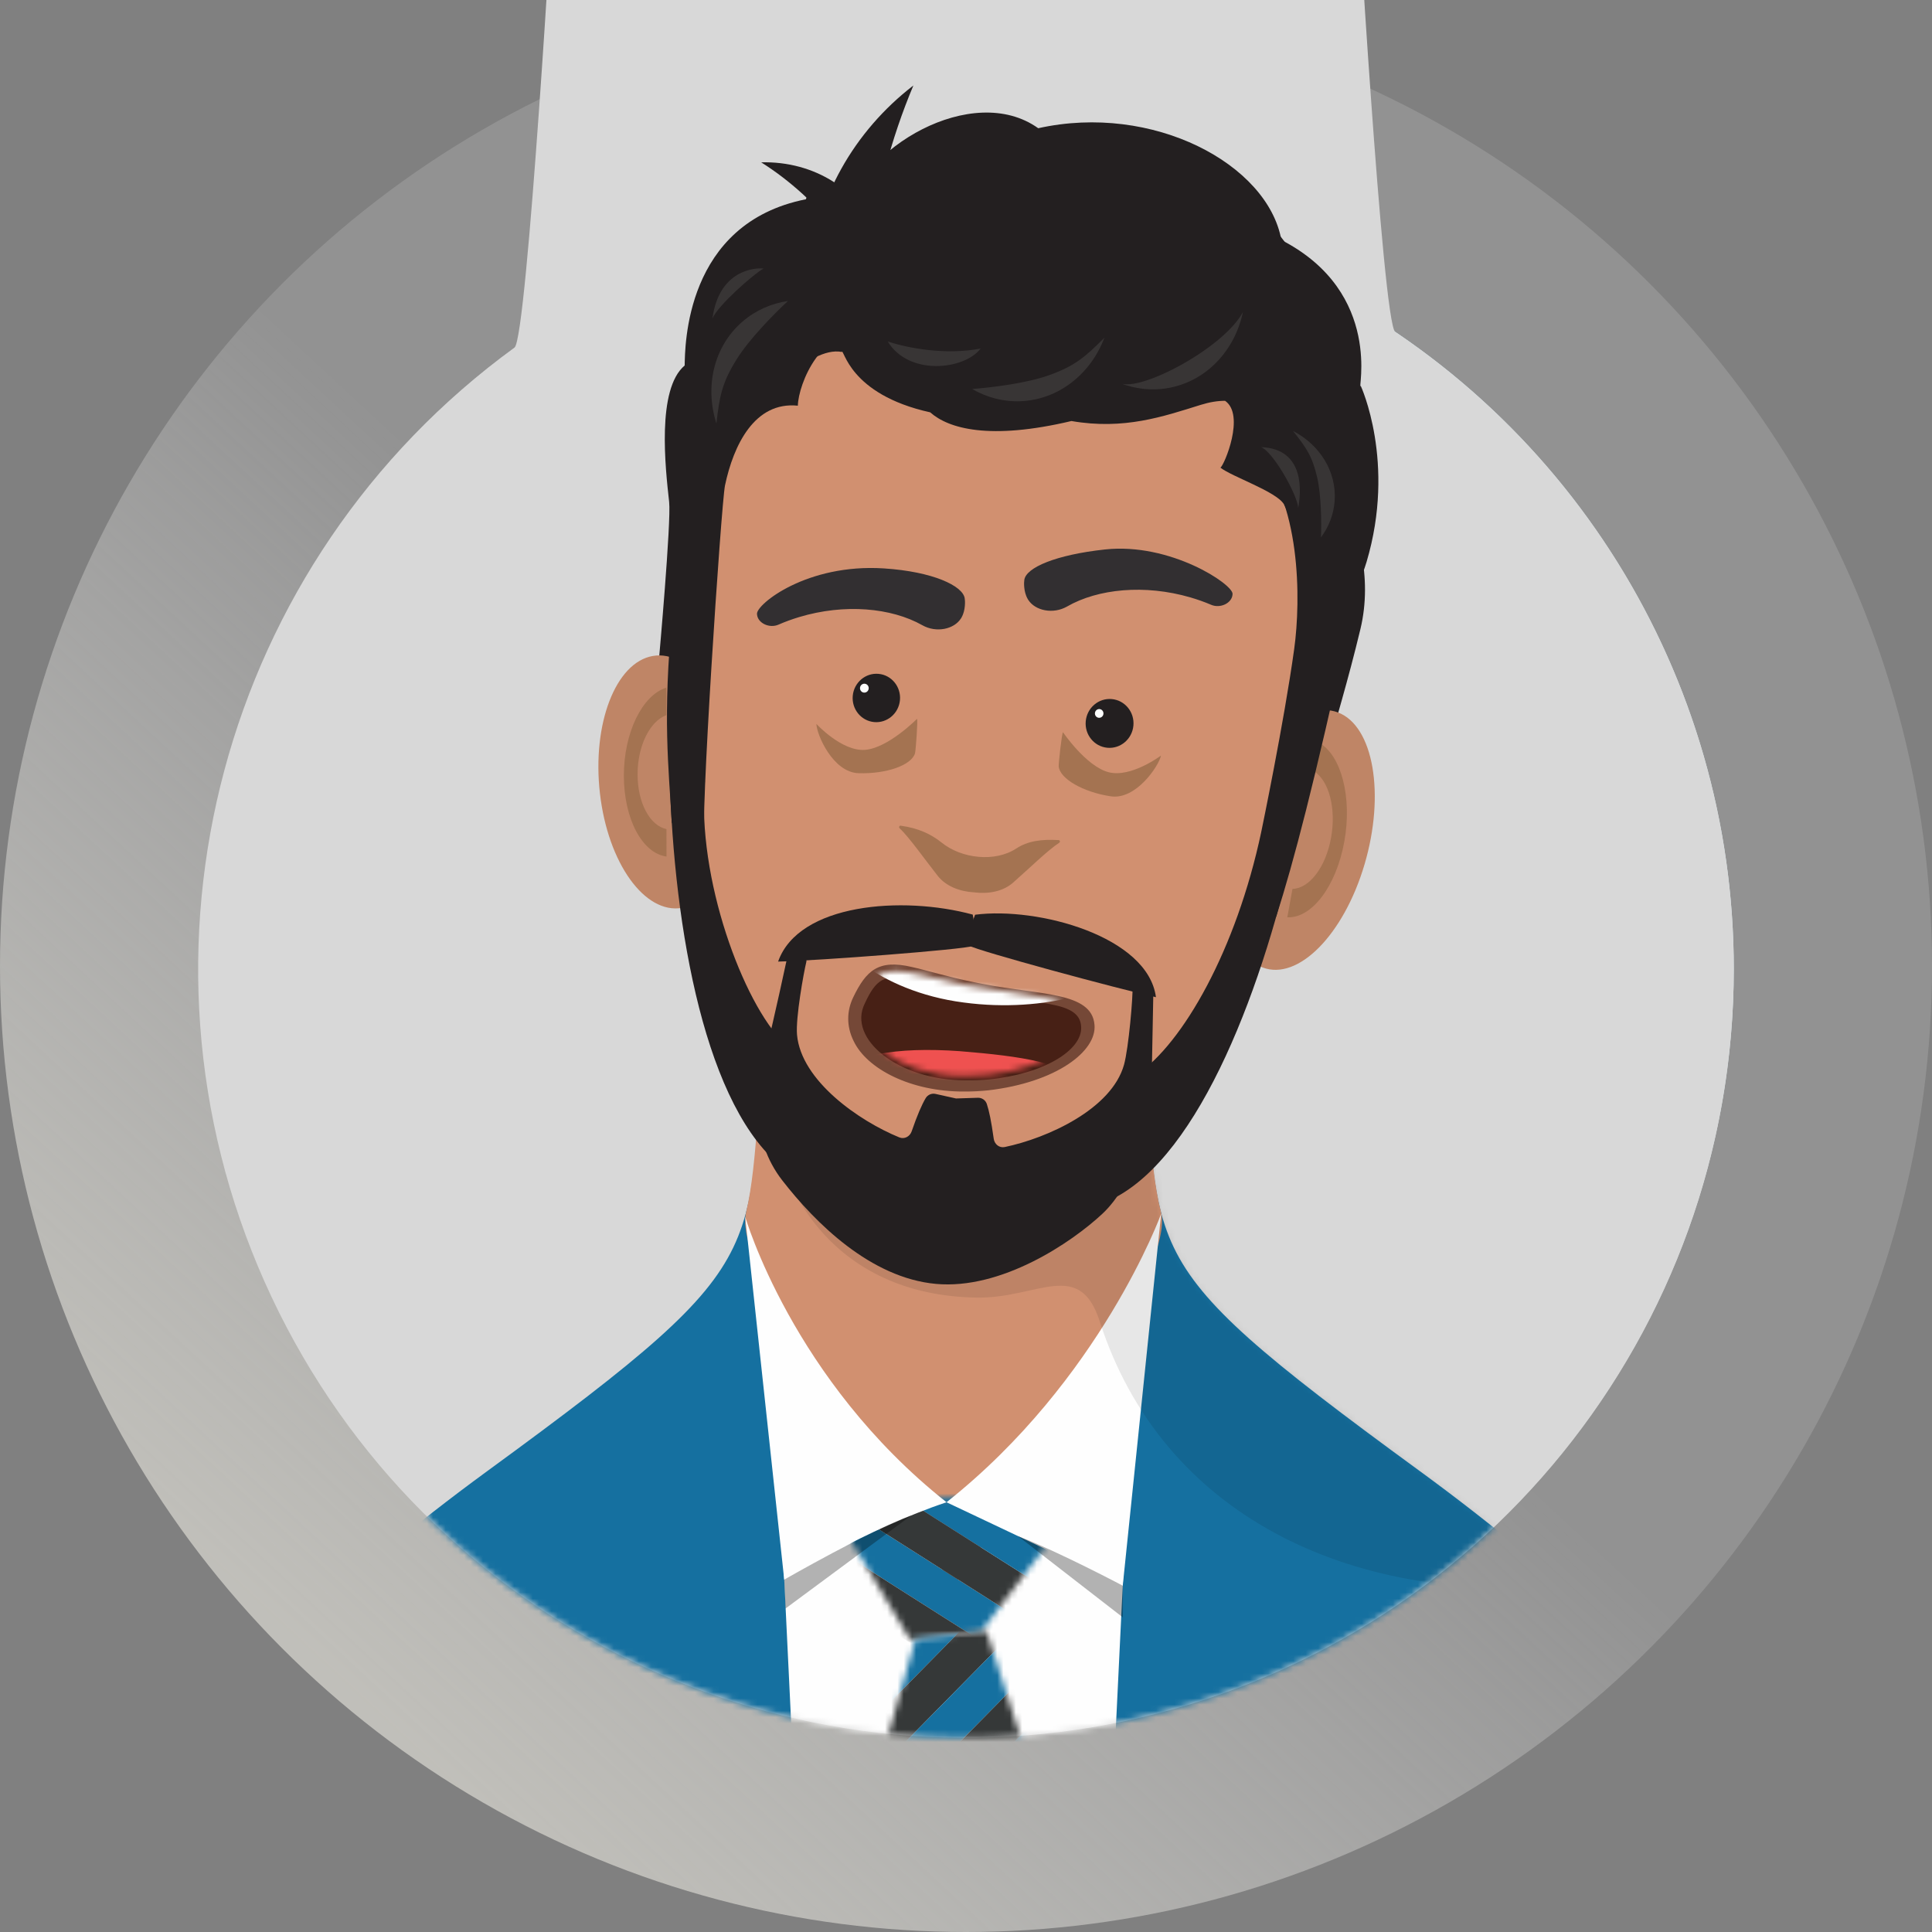 <?xml version="1.0" encoding="UTF-8"?>
<svg width="310px" height="310px" viewBox="0 0 310 310" version="1.1" xmlns="http://www.w3.org/2000/svg" xmlns:xlink="http://www.w3.org/1999/xlink">
    <rect x="0" y="0" width="310" height="310" fill="#808080" stroke="none"/>
    <!-- Generator: Sketch 63.1 (92452) - https://sketch.com -->
    <title>Personas/TJ Basic</title>
    <desc>Created with Sketch.</desc>
    <defs>
        <linearGradient x1="16.778%" y1="85.821%" x2="50%" y2="50%" id="linearGradient-1">
            <stop stop-color="#EEECE3" stop-opacity="0.585" offset="0%"></stop>
            <stop stop-color="#FFFFFF" stop-opacity="0.147" offset="100%"></stop>
        </linearGradient>
        <path d="M278.195,155.523 C278.19,213.74 237.509,264.023 180.619,276.129 C123.728,288.236 66.129,258.868 42.463,205.688 C18.797,152.508 35.512,90.006 82.556,55.773 C84.61,54.276 88.859,-19.07 88.859,-19.07 L217.58,-21.257 C217.58,-21.257 221.823,51.88 223.879,53.27 C257.86,76.181 278.222,114.514 278.195,155.523 Z" id="path-2"></path>
        <path d="M39.302,0.455 L1.666,1.787 C0.774,1.83 0.221,2.36 0.58,2.827 L0.58,2.827 L13.159,23.927 L24.596,22.622 L40.599,1.507 C40.999,1.009 40.353,0.453 39.417,0.453 L39.417,0.453 C39.379,0.453 39.341,0.453 39.302,0.455 L39.302,0.455 Z" id="path-4"></path>
        <path d="M39.302,0.455 L1.666,1.787 C0.774,1.83 0.221,2.36 0.58,2.827 L0.58,2.827 L13.159,23.927 L24.596,22.622 L40.599,1.507 C40.999,1.009 40.353,0.453 39.417,0.453 L39.417,0.453 C39.379,0.453 39.341,0.453 39.302,0.455 L39.302,0.455 Z" id="path-6"></path>
        <path d="M39.302,0.455 L1.666,1.787 C0.774,1.83 0.221,2.36 0.58,2.827 L0.58,2.827 L13.159,23.927 L24.596,22.622 L40.599,1.507 C40.999,1.009 40.353,0.453 39.417,0.453 L39.417,0.453 C39.379,0.453 39.341,0.453 39.302,0.455 L39.302,0.455 Z" id="path-8"></path>
        <path d="M39.302,0.455 L1.666,1.787 C0.774,1.83 0.221,2.36 0.58,2.827 L0.58,2.827 L13.159,23.927 L24.596,22.622 L40.599,1.507 C40.999,1.009 40.353,0.453 39.417,0.453 L39.417,0.453 C39.379,0.453 39.341,0.453 39.302,0.455 L39.302,0.455 Z" id="path-10"></path>
        <path d="M39.302,0.455 L1.666,1.787 C0.774,1.83 0.221,2.36 0.58,2.827 L0.58,2.827 L13.159,23.927 L24.596,22.622 L40.599,1.507 C40.999,1.009 40.353,0.453 39.417,0.453 L39.417,0.453 C39.379,0.453 39.341,0.453 39.302,0.455 L39.302,0.455 Z" id="path-12"></path>
        <path d="M39.302,0.455 L1.666,1.787 C0.774,1.83 0.221,2.36 0.58,2.827 L0.58,2.827 L13.159,23.927 L24.596,22.622 L40.599,1.507 C40.999,1.009 40.353,0.453 39.417,0.453 L39.417,0.453 C39.379,0.453 39.341,0.453 39.302,0.455 L39.302,0.455 Z" id="path-14"></path>
        <polygon id="path-16" points="11.389 1.744 0.847 38.779 35.042 38.779 22.789 0.469"></polygon>
        <polygon id="path-18" points="11.389 1.744 0.847 38.779 35.042 38.779 22.789 0.469"></polygon>
        <polygon id="path-20" points="11.389 1.744 0.847 38.779 35.042 38.779 22.789 0.469"></polygon>
        <polygon id="path-22" points="11.389 1.744 0.847 38.779 35.042 38.779 22.789 0.469"></polygon>
        <polygon id="path-24" points="11.389 1.744 0.847 38.779 35.042 38.779 22.789 0.469"></polygon>
        <polygon id="path-26" points="11.389 1.744 0.847 38.779 35.042 38.779 22.789 0.469"></polygon>
        <polygon id="path-28" points="11.389 1.744 0.847 38.779 35.042 38.779 22.789 0.469"></polygon>
        <polygon id="path-30" points="11.389 1.744 0.847 38.779 35.042 38.779 22.789 0.469"></polygon>
        <polygon id="path-32" points="11.389 1.744 0.847 38.779 35.042 38.779 22.789 0.469"></polygon>
        <polygon id="path-34" points="11.389 1.744 0.847 38.779 35.042 38.779 22.789 0.469"></polygon>
        <polygon id="path-36" points="11.389 1.744 0.847 38.779 35.042 38.779 22.789 0.469"></polygon>
        <polygon id="path-38" points="11.389 1.744 0.847 38.779 35.042 38.779 22.789 0.469"></polygon>
        <path d="M108.541,19.401 C111.498,-5.951 164.389,-5.951 167.347,19.401 C172.49,63.475 162.907,60.506 212.694,96.815 C261.695,132.552 275.805,161.67 275.805,161.67 L275.805,161.67 L0.083,161.67 C0.083,161.67 14.193,132.552 63.194,96.815" id="path-40"></path>
        <path d="M1.265,5.158 C-1.558,10.918 6.582,17.671 17.253,17.656 L17.253,17.656 C27.811,17.76 35.877,13.229 35.584,8.957 L35.584,8.957 C35.351,4.579 27.209,4.856 17.358,3.061 L17.358,3.061 C11.857,1.819 8.562,0.83 6.313,0.83 L6.313,0.83 C3.901,0.831 2.694,1.97 1.265,5.158" id="path-42"></path>
        <path d="M1.265,4.272 C-1.558,10.032 6.582,16.785 17.253,16.77 L17.253,16.77 C27.811,16.875 35.877,12.343 35.584,8.072 L35.584,8.072 C35.297,3.891 25.286,3.059 18.964,1.746 L18.964,1.746 C15.643,1.212 11.966,0.375 8.76,0.375 L8.76,0.375 C5.462,0.375 2.663,1.26 1.265,4.272" id="path-44"></path>
    </defs>
    <g id="HMW-Instructor-Website" stroke="none" stroke-width="1" fill="none" fill-rule="evenodd">
        <g id="TJ-Slider" transform="translate(-265, -417)">
            <g id="Personas/TJ/Confused" transform="translate(265, 417)">
                <circle id="Oval" fill="url(#linearGradient-1)" fill-rule="evenodd" cx="155" cy="155" r="155"></circle>
                <path d="M278.195,155.523 C278.159,210.505 241.737,258.812 188.922,273.925 C136.108,289.038 79.681,267.302 50.615,220.647 C21.549,173.993 26.878,113.709 63.676,72.888 C100.474,32.067 159.838,20.585 209.18,44.745 C251.429,65.454 278.207,108.437 278.195,155.523 Z" id="Path" fill="#D9ECF3" fill-rule="nonzero"></path>
                <mask id="mask-3" fill="white">
                    <use xlink:href="#path-2"></use>
                </mask>
                <use id="Path" fill="#D8D8D8" fill-rule="evenodd" opacity="0" xlink:href="#path-2"></use>
                <g id="Group-161" stroke-width="1" fill-rule="evenodd" mask="url(#mask-3)">
                    <g transform="translate(15.057, 13.286)">
                        <g id="Group-7" transform="translate(0, 124)">
                            <path d="M275.805,163.662 C275.805,163.662 261.695,134.501 212.694,98.712 C162.906,62.348 172.489,65.322 167.347,21.182 C164.39,-4.207 111.499,-4.207 108.54,21.182 C103.398,65.322 112.982,62.348 63.194,98.712 C14.193,134.501 0.083,163.662 0.083,163.662 L275.805,163.662 Z" id="Fill-1" fill="#1570A0"></path>
                            <polygon id="Fill-3" fill="#FEFEFE" points="167.722 62.701 162.842 163.662 113.075 163.662 108.195 62.701"></polygon>
                            <path d="M171.257,57.317 C169.192,49.218 169.334,37.362 167.284,19.768 C164.326,-5.62 111.435,-5.62 108.477,19.768 C106.467,37.019 106.587,49.219 104.651,57.238 C101.953,68.417 137.958,117.076 137.958,117.076 C137.958,117.076 174.006,68.101 171.257,57.317" id="Fill-5" fill="#D19070"></path>
                        </g>
                        <g id="Group-26" transform="translate(117.8, 225.857)">
                            <g id="Group-10">
                                <mask id="mask-5" fill="white">
                                    <use xlink:href="#path-4"></use>
                                </mask>
                                <g id="Clip-9"></g>
                                <polygon id="Fill-8" fill="#1570A0" mask="url(#mask-5)" points="39.784 26.323 33.226 29.665 -10.394 1.971 -3.836 -1.37"></polygon>
                            </g>
                            <g id="Group-13">
                                <mask id="mask-7" fill="white">
                                    <use xlink:href="#path-6"></use>
                                </mask>
                                <g id="Clip-12"></g>
                                <polygon id="Fill-11" fill="#353838" mask="url(#mask-7)" points="33.226 29.665 26.667 33.007 -16.953 5.313 -10.394 1.971"></polygon>
                            </g>
                            <g id="Group-16">
                                <mask id="mask-9" fill="white">
                                    <use xlink:href="#path-8"></use>
                                </mask>
                                <g id="Clip-15"></g>
                                <polygon id="Fill-14" fill="#353838" mask="url(#mask-9)" points="46.343 22.982 39.784 26.323 -3.836 -1.37 2.723 -4.713"></polygon>
                            </g>
                            <g id="Group-19">
                                <mask id="mask-11" fill="white">
                                    <use xlink:href="#path-10"></use>
                                </mask>
                                <g id="Clip-18"></g>
                                <polygon id="Fill-17" fill="#1570A0" mask="url(#mask-11)" points="52.902 19.64 46.343 22.982 2.723 -4.713 9.282 -8.055"></polygon>
                            </g>
                            <g id="Group-22">
                                <mask id="mask-13" fill="white">
                                    <use xlink:href="#path-12"></use>
                                </mask>
                                <g id="Clip-21"></g>
                                <polygon id="Fill-20" fill="#203255" mask="url(#mask-13)" points="59.46 16.298 52.902 19.639 9.282 -8.054 15.84 -11.396"></polygon>
                            </g>
                            <g id="Group-25">
                                <mask id="mask-15" fill="white">
                                    <use xlink:href="#path-14"></use>
                                </mask>
                                <g id="Clip-24"></g>
                                <polygon id="Fill-23" fill="#EB3929" mask="url(#mask-15)" points="66.019 12.956 59.461 16.298 15.841 -11.396 22.399 -14.739"></polygon>
                            </g>
                        </g>
                        <g id="Group-63" transform="translate(120.457, 248)">
                            <g id="Group-29">
                                <mask id="mask-17" fill="white">
                                    <use xlink:href="#path-16"></use>
                                </mask>
                                <g id="Clip-28"></g>
                                <polygon id="Fill-27" fill="#203255" mask="url(#mask-17)" points="-65.68 77.081 -72.798 75.436 29.368 -28.315 36.487 -26.671"></polygon>
                            </g>
                            <g id="Group-32">
                                <mask id="mask-19" fill="white">
                                    <use xlink:href="#path-18"></use>
                                </mask>
                                <g id="Clip-31"></g>
                                <polygon id="Fill-30" fill="#EB3929" mask="url(#mask-19)" points="-72.799 75.436 -79.917 73.791 22.249 -29.96 29.368 -28.316"></polygon>
                            </g>
                            <g id="Group-35">
                                <mask id="mask-21" fill="white">
                                    <use xlink:href="#path-20"></use>
                                </mask>
                                <g id="Clip-34"></g>
                                <polygon id="Fill-33" fill="#1570A0" mask="url(#mask-21)" points="-58.561 78.726 -65.68 77.081 36.487 -26.67 43.605 -25.025"></polygon>
                            </g>
                            <g id="Group-38">
                                <mask id="mask-23" fill="white">
                                    <use xlink:href="#path-22"></use>
                                </mask>
                                <g id="Clip-37"></g>
                                <polygon id="Fill-36" fill="#353838" mask="url(#mask-23)" points="-51.442 80.371 -58.56 78.726 43.605 -25.025 50.725 -23.38"></polygon>
                            </g>
                            <g id="Group-41">
                                <mask id="mask-25" fill="white">
                                    <use xlink:href="#path-24"></use>
                                </mask>
                                <g id="Clip-40"></g>
                                <polygon id="Fill-39" fill="#1570A0" mask="url(#mask-25)" points="-44.323 82.016 -51.442 80.371 50.725 -23.381 57.843 -21.735"></polygon>
                            </g>
                            <g id="Group-44">
                                <mask id="mask-27" fill="white">
                                    <use xlink:href="#path-26"></use>
                                </mask>
                                <g id="Clip-43"></g>
                                <polygon id="Fill-42" fill="#353838" mask="url(#mask-27)" points="-37.204 83.661 -44.322 82.017 57.843 -21.736 64.963 -20.09"></polygon>
                            </g>
                            <g id="Group-47">
                                <mask id="mask-29" fill="white">
                                    <use xlink:href="#path-28"></use>
                                </mask>
                                <g id="Clip-46"></g>
                                <polygon id="Fill-45" fill="#353838" mask="url(#mask-29)" points="-22.966 86.951 -30.085 85.307 72.081 -18.445 79.201 -16.8"></polygon>
                            </g>
                            <g id="Group-50">
                                <mask id="mask-31" fill="white">
                                    <use xlink:href="#path-30"></use>
                                </mask>
                                <g id="Clip-49"></g>
                                <polygon id="Fill-48" fill="#1570A0" mask="url(#mask-31)" points="-30.085 85.306 -37.204 83.662 64.963 -20.091 72.082 -18.445"></polygon>
                            </g>
                            <g id="Group-53">
                                <mask id="mask-33" fill="white">
                                    <use xlink:href="#path-32"></use>
                                </mask>
                                <g id="Clip-52"></g>
                                <polygon id="Fill-51" fill="#1570A0" mask="url(#mask-33)" points="-15.847 88.596 -22.965 86.952 79.201 -16.8 86.32 -15.155"></polygon>
                            </g>
                            <g id="Group-56">
                                <mask id="mask-35" fill="white">
                                    <use xlink:href="#path-34"></use>
                                </mask>
                                <g id="Clip-55"></g>
                                <polygon id="Fill-54" fill="#203255" mask="url(#mask-35)" points="-8.728 90.241 -15.847 88.597 86.319 -15.155 93.438 -13.51"></polygon>
                            </g>
                            <g id="Group-59">
                                <mask id="mask-37" fill="white">
                                    <use xlink:href="#path-36"></use>
                                </mask>
                                <g id="Clip-58"></g>
                                <polygon id="Fill-57" fill="#00A67B" mask="url(#mask-37)" points="-1.609 91.886 -8.728 90.242 93.438 -13.51 100.558 -11.864"></polygon>
                            </g>
                            <g id="Group-62">
                                <mask id="mask-39" fill="white">
                                    <use xlink:href="#path-38"></use>
                                </mask>
                                <g id="Clip-61"></g>
                                <polygon id="Fill-60" fill="#FDBD1D" mask="url(#mask-39)" points="5.51 93.531 -1.609 91.886 100.557 -11.865 107.676 -10.22"></polygon>
                            </g>
                        </g>
                        <g id="Group-137">
                            <path d="M165.093,241.145 L171.257,181.474 C171.257,181.474 161.581,208.146 136.818,227.759 L165.093,241.145 Z" id="Fill-64" fill="#FEFEFE"></path>
                            <g id="Group-68" transform="translate(0, 125.992)">
                                <mask id="mask-41" fill="white">
                                    <use xlink:href="#path-40"></use>
                                </mask>
                                <g id="Clip-67"></g>
                                <path d="M239.802,-2.546 C216.132,-2.546 194.734,5.17 179.367,17.603 C171.852,11.751 161.221,8.094 149.424,8.094 C126.654,8.094 108.195,17.421 108.195,34.202 C108.195,50.985 118.518,68.657 141.812,68.929 C151.427,69.041 158.145,62.627 161.393,72.726 C171.407,103.866 201.579,117.991 235.441,115.153 C281.823,111.265 324.485,101.847 324.485,64.705 C324.485,27.564 286.571,-2.546 239.802,-2.546" id="Fill-66" fill="#000000" opacity="0.302" mask="url(#mask-41)"></path>
                            </g>
                            <path d="M104.509,181.923 C104.509,181.923 112.055,208.146 136.818,227.758 C124.104,231.995 110.776,240.174 110.776,240.174 L104.509,181.923 Z" id="Fill-69" fill="#FEFEFE"></path>
                            <path d="M110.979,244.811 L110.776,240.174 C110.776,240.174 124.478,232.308 131.183,229.858" id="Fill-71" fill="#000000" opacity="0.3"></path>
                            <path d="M165.093,246.222 L165.093,241.145 C165.093,241.145 154.94,235.76 148.282,233.185" id="Fill-73" fill="#000000" opacity="0.3"></path>
                            <path d="M155.522,35.331 C155.395,26.608 143.299,10.765 135.046,17.439 C131.488,15.831 125.555,12.341 123.013,16.08 C118.615,16.061 114.935,16.315 114.255,18.687 C94.789,22.552 94.876,42.384 94.801,45.362 C90.28,49.148 91.707,61.81 92.309,67.238 C92.662,70.408 90.673,92.554 90.673,92.554 C90.673,92.554 94.981,95.318 95.016,94.937 C95.051,94.556 106.029,34.635 106.029,34.635 L122.423,28.836 L139.568,28.744 L155.522,35.331 Z" id="Fill-75" fill="#231F20"></path>
                            <path d="M193.373,54.996 C193.373,54.996 207.264,70.838 203.23,87.651 C199.158,104.616 195.283,113.146 195.591,122.205 C192.846,125.866 189.275,128.516 189.275,128.516 C189.275,128.516 191.451,100.077 193.881,89.524 C195.708,81.59 194.073,65.934 185.044,58.875 C193.829,53.493 193.373,54.996 193.373,54.996" id="Fill-77" fill="#231F20"></path>
                            <path d="M203.884,125.431 C200.54,136.73 193.22,144.126 187.535,141.951 C181.851,139.777 179.953,128.854 183.296,117.556 C186.641,106.256 193.96,98.86 199.645,101.035 C205.33,103.21 207.228,114.132 203.884,125.431" id="Fill-79" fill="#BF8566"></path>
                            <path d="M192.327,129.345 C195.047,129.271 197.661,125.86 198.514,121.166 C199.378,116.411 198.18,111.968 195.76,110.451 L196.587,105.9 C200.136,107.837 201.941,114.625 200.643,121.768 C199.343,128.922 195.437,134.079 191.5,133.9 L192.327,129.345 Z" id="Fill-81" fill="#A47351"></path>
                            <path d="M81.207,114.034 C82.493,125.197 88.382,133.415 94.36,132.39 C100.338,131.365 104.142,121.485 102.856,110.321 C101.57,99.159 95.681,90.94 89.703,91.965 C83.725,92.99 79.921,102.871 81.207,114.034" id="Fill-83" fill="#BF8566"></path>
                            <path d="M91.881,119.747 C89.219,119.195 87.252,115.54 87.246,110.999 C87.239,106.396 89.205,102.452 91.856,101.463 L91.849,97.06 C88.014,98.241 85.035,104.271 85.044,111.183 C85.055,118.107 87.983,123.623 91.887,124.155 L91.881,119.747 Z" id="Fill-85" fill="#A47351"></path>
                            <path d="M152.007,16.492 C158.902,17.125 201.365,23.702 199.36,61.867 C198.21,83.746 192.673,117.851 189.598,129.914 C185.033,147.815 166.261,191.431 136.228,188.676 C106.195,185.921 95.663,139.617 94.427,121.185 C93.595,108.763 94.348,74.22 97.194,52.496 C102.158,14.603 145.107,15.86 152.004,16.492 L152.007,16.492 Z" id="Fill-87" fill="#D19070"></path>
                            <polygon id="Fill-89" fill="#231F20" points="121.601 13.441 117.927 20.391 113.399 32.361 125.225 37 128.256 20.257"></polygon>
                            <path d="M119.824,24.43 C122.922,28.39 125.338,32.59 127.057,36.788 C127.792,32.958 127.572,29.008 126.216,25.314 C123.226,17.176 115.568,12.54 107.077,12.761 C111.623,15.622 116.013,19.556 119.824,24.43" id="Fill-91" fill="#231F20"></path>
                            <path d="M124.143,28.58 C125.383,18.425 127.946,8.866 131.501,0.431 C121.962,7.766 115.769,18.708 114.924,30.264 C117.893,29.102 121.021,28.498 124.143,28.58" id="Fill-93" fill="#231F20"></path>
                            <path d="M120.717,21.294 C122.795,10.55 140.989,-0.243 151.531,7.288 C169.943,3.197 188.359,13.041 190.547,25.225 C207.081,33.731 202.648,49.834 203.282,48.626 C203.282,48.626 208.97,60.885 204.217,76.872 C202.993,80.989 194.999,100.751 194.999,100.751 C194.999,100.751 190.179,106.343 190.227,105.83 C190.274,105.317 198.094,73.486 198.094,73.486 L187.579,32.599 L166.919,20.877 L143.839,16.519 L120.717,21.294 Z" id="Fill-95" fill="#231F20"></path>
                            <path d="M114.806,41.309 C113.478,41.144 107.682,41.501 106.638,49.306 C107.463,47.243 113.368,42.056 114.806,41.309" id="Fill-97" fill="#383535"></path>
                            <path d="M110.685,154.021 C104.217,147.681 96.695,127.587 98.051,111.996 C96.867,111.643 94.31,111.143 92.392,111.028 C93.035,135.91 98.234,164.816 110.787,174.236 C111.097,168.067 109.581,160.086 110.685,154.021" id="Fill-99" fill="#231F20"></path>
                            <path d="M167.26,159.21 C174.772,154.152 183.315,139.073 187.321,120.184 C188.548,120.053 191.154,120.026 193.061,120.261 C187.907,144.611 177.542,172.089 163.485,179.07 C164.301,172.946 167.242,165.375 167.26,159.21" id="Fill-101" fill="#231F20"></path>
                            <path d="M196.843,75.326 C197.592,71.753 198.31,66.846 198.567,62.678 C198.636,61.529 198.67,60.382 198.701,59.232 C198.708,58.958 198.716,58.767 198.723,58.616 C198.72,58.582 198.719,58.56 198.715,58.522 C198.61,57.206 198.419,55.895 198.155,54.6 C198.124,54.443 197.836,53.261 197.72,52.733 C197.574,52.304 197.347,51.612 197.297,51.485 C196.811,50.27 196.29,49.073 195.696,47.906 C194.135,44.836 194.299,45.178 191.961,42.304 C190.011,39.91 188.06,37.97 186.753,36.894 C184.498,35.036 182.153,33.309 179.677,31.756 C176.069,29.493 171.234,27.294 165.699,25.731 C165.739,25.743 164.404,25.422 163.897,25.288 C163.511,25.218 163.053,25.134 162.924,25.116 C161.133,24.863 159.338,24.664 157.536,24.514 C153.498,24.179 149.447,24.061 145.398,23.986 C138.042,23.849 129.67,25.029 121.846,22.204 C120.55,22.652 119.227,23.232 117.391,24.093 C116.34,24.586 115.432,25.039 114.647,25.472 C113.877,31.638 110.826,36.824 106.591,41.841 C104.213,44.657 102.143,47.235 100.415,49.972 C100.884,52.385 100.516,55.08 98.997,57.804 C99.905,57.977 100.733,58.248 101.498,58.584 C106.625,50.92 114.862,42.218 119.988,43.182 L119.989,43.182 C120.393,42.497 121.032,49.959 134.2,52.876 C137.162,55.51 143.763,57.373 156.861,54.27 C165.322,55.731 171.603,53.544 177.584,51.683 C179.047,51.228 180.349,51.022 181.514,51.027 C184.782,53.281 181.38,61.377 180.768,61.753 C182.637,63.215 189.675,65.552 190.945,67.606 C193.008,71.776 194.086,76.804 194.475,81.582 C194.824,81.269 195.204,80.931 195.597,80.642 C195.785,78.727 195.898,79.616 195.744,80.253 C196.123,78.68 196.625,76.359 196.843,75.326" id="Fill-103" fill="#231F20"></path>
                            <path d="M96.673,43.36 C96.673,43.36 95.296,60.335 92.844,85.237 C91.215,101.774 92.247,109.821 92.728,118.66 C94.711,122.655 98.039,121.457 98.039,121.457 C97.137,120.634 100.671,67.466 101.274,64.601 C102.634,58.133 106.028,51.095 112.962,51.809 C113.045,48.344 116.773,38.895 124.265,40.305 C130.966,30.275 135.989,19.739 133.857,18.806 C128.082,16.278 117.004,18.77 109.535,25.088 C101.155,32.179 96.673,43.36 96.673,43.36" id="Fill-105" fill="#231F20"></path>
                            <path d="M124.265,40.304 C124.265,40.304 122.679,17.674 140.022,12.444 C154.969,7.938 166.899,10.598 175.721,13.88 C203.219,24.113 205.129,65.256 198.019,83.684 C194.531,70.584 198.644,43.584 181.86,48.805 C175.879,50.666 169.599,52.854 161.137,51.393 C148.04,54.496 141.439,52.632 138.476,49.999 C125.309,47.083 124.669,39.62 124.265,40.304" id="Fill-107" fill="#231F20"></path>
                            <path d="M103.159,44.337 C105.091,41.235 109.003,37.204 111.372,35.012 C108.737,35.396 106.22,36.476 104.104,38.295 C99.44,42.301 98.007,48.762 99.896,54.667 C100.394,50.273 100.781,48.154 103.159,44.337" id="Fill-109" fill="#383535"></path>
                            <path d="M153.169,46.954 C149.726,48.177 144.156,48.893 140.938,49.131 C143.24,50.473 145.881,51.196 148.669,51.092 C154.811,50.864 159.954,46.702 162.152,40.903 C159.027,44.031 157.405,45.448 153.169,46.954" id="Fill-111" fill="#383535"></path>
                            <path d="M164.682,48.185 C167.162,49.156 169.884,49.464 172.623,48.932 C178.657,47.759 183.098,42.854 184.376,36.787 C181.259,42.598 167.859,49.644 164.682,48.185" id="Fill-113" fill="#383535"></path>
                            <path d="M127.386,41.516 C130.8,47.081 139.689,46.063 142.293,42.635 C136.674,43.73 130.662,42.576 127.386,41.516" id="Fill-115" fill="#383535"></path>
                            <path d="M192.909,48.454 C192.909,48.454 205.145,70.087 201.518,86.551 C195.71,112.909 192.584,124.775 189.734,133.739 C187.058,137.307 187.32,120.184 187.32,120.184 C187.32,120.184 190.984,102.594 192.606,90.827 C193.69,82.965 193.734,66.925 186.245,59.134 C187.137,56.919 189.664,50.794 185.773,48.135 C190.866,45.278 192.909,48.454 192.909,48.454" id="Fill-117" fill="#231F20"></path>
                            <path d="M193.248,68.216 C193.658,66.03 194.536,58.714 187.284,58.463 C189.2,59.161 193.107,66.069 193.248,68.216" id="Fill-119" fill="#383535"></path>
                            <path d="M115.939,102.872 C115.987,104.591 118.581,110.639 122.69,110.776 C127.164,110.924 131.228,109.488 131.767,107.569 C131.87,107.203 132.249,102.289 132.082,102.056 C132.082,102.056 127.423,106.783 123.707,107.034 C119.991,107.284 115.939,102.872 115.939,102.872" id="Fill-121" fill="#A47351"></path>
                            <path d="M171.235,107.944 C170.875,109.625 167.225,115.101 163.16,114.487 C158.734,113.819 154.998,111.668 154.817,109.683 C154.782,109.304 155.302,104.404 155.508,104.205 C155.508,104.205 159.231,109.7 162.84,110.624 C166.448,111.546 171.235,107.944 171.235,107.944" id="Fill-123" fill="#A47351"></path>
                            <path d="M121.772,98.358 C121.576,100.495 123.113,102.382 125.205,102.574 C127.296,102.766 129.15,101.189 129.345,99.053 C129.54,96.917 128.004,95.029 125.913,94.838 C123.822,94.646 121.968,96.223 121.772,98.358" id="Fill-125" fill="#231F20"></path>
                            <path d="M122.937,97.07 C122.901,97.462 123.184,97.81 123.568,97.845 C123.952,97.88 124.293,97.59 124.329,97.197 C124.365,96.804 124.083,96.458 123.699,96.422 C123.314,96.387 122.973,96.677 122.937,97.07" id="Fill-127" fill="#FEFEFE"></path>
                            <path d="M166.804,103.141 C166.607,105.298 164.734,106.891 162.623,106.696 C160.511,106.503 158.958,104.597 159.156,102.439 C159.354,100.282 161.227,98.69 163.339,98.884 C165.451,99.077 167.002,100.983 166.804,103.141" id="Fill-129" fill="#231F20"></path>
                            <path d="M161.996,101.252 C161.961,101.637 161.627,101.921 161.249,101.887 C160.872,101.852 160.595,101.511 160.631,101.126 C160.666,100.742 161,100.457 161.377,100.491 C161.755,100.526 162.032,100.867 161.996,101.252" id="Fill-131" fill="#FEFEFE"></path>
                            <path d="M143.526,160.796 C142.303,160.914 141.031,160.97 139.751,160.956 C131.683,160.934 124.918,157.512 122.89,153.257 C121.874,151.222 121.892,149.095 122.77,147.239 C124.652,143.255 126.264,141.772 131.107,142.844 C133.462,143.334 136.791,144.364 141.16,145.195 C141.556,145.273 141.952,145.349 142.35,145.42 C151.569,147.125 159.192,146.532 159.493,151.33 C159.77,155.181 153.757,159.677 143.526,160.796" id="Fill-133" fill="#472015"></path>
                            <path d="M131.23,141.868 L131.23,141.868 C125.886,140.615 123.921,142.432 121.84,146.753 C120.804,148.901 120.742,151.362 121.887,153.7 C124.018,158.262 131.15,161.894 139.62,161.856 C140.946,161.863 142.265,161.795 143.533,161.663 C154.524,160.369 160.916,155.357 160.564,151.181 C160.153,145.803 151.747,146.404 142.481,144.56 C142.089,144.486 141.7,144.409 141.31,144.328 C136.931,143.453 133.614,142.388 131.23,141.868 M130.984,143.821 C133.261,144.263 136.399,145.223 141.026,146.068 C150.928,147.924 158.21,147.085 158.42,151.464 C158.646,155.219 152.413,159.066 143.517,159.928 C142.341,160.033 141.124,160.079 139.881,160.057 C129.087,160.072 120.855,153.401 123.71,147.711 C125.481,143.88 126.831,142.96 130.984,143.821" id="Fill-135" fill="#754837"></path>
                        </g>
                        <g id="Group-140" transform="translate(122.229, 141.714)">
                            <mask id="mask-43" fill="white">
                                <use xlink:href="#path-42"></use>
                            </mask>
                            <g id="Clip-139"></g>
                            <path d="M41.517,1.276 C41.948,3.325 30.876,7.691 17.302,5.852 C3.648,4.088 -5.046,-4.205 -3.589,-7.768 C-2.159,-11.486 6.853,-8.375 18.612,-5.087 C30.391,-1.637 41.193,-0.877 41.517,1.276" id="Fill-138" fill="#FEFEFE" mask="url(#mask-43)"></path>
                        </g>
                        <g id="Group-143" transform="translate(122.229, 142.6)">
                            <mask id="mask-45" fill="white">
                                <use xlink:href="#path-44"></use>
                            </mask>
                            <g id="Clip-142"></g>
                            <path d="M34.895,18.04 C35.034,21.248 25.964,26.651 14.437,27.18 C2.878,27.751 -5.078,22.244 -3.51,17.757 C-1.963,13.191 6.831,12.08 16.674,12.777 C26.543,13.57 34.789,14.764 34.895,18.04" id="Fill-141" fill="#EF5150" mask="url(#mask-45)"></path>
                        </g>
                        <g id="Group-160" transform="translate(99.2, 29.229)">
                            <path d="M48.809,93.63 C45.384,95.883 40.028,95.251 36.86,92.702 C35.156,91.332 33.081,90.353 30.253,89.971 C30.05,89.944 29.928,90.226 30.082,90.371 C31.623,91.815 34.204,95.484 36.208,98.021 C37.513,99.671 39.698,100.535 42.052,100.669 L42.052,100.669 C44.391,100.965 46.696,100.512 48.279,99.125 C50.717,96.99 53.932,93.842 55.707,92.708 C55.886,92.595 55.819,92.299 55.616,92.285 C52.851,92.112 50.632,92.431 48.809,93.63" id="Fill-144" fill="#A47351"></path>
                            <path d="M70.517,131.519 C70.586,127.412 70.812,116.281 70.812,116.281 C69.828,115.407 67.383,114.387 67.463,115.7 C67.563,117.341 66.833,125.686 66.101,128.317 C64.116,135.445 53.819,140.103 46.963,141.533 C46.086,141.716 45.314,141.084 45.191,140.198 C44.786,137.311 44.456,135.75 44.083,134.621 C43.879,134 43.278,133.598 42.624,133.63 L39.141,133.74 L35.882,133.017 C35.254,132.864 34.603,133.135 34.273,133.689 C33.66,134.723 32.92,136.415 32.029,139.004 C31.74,139.847 30.871,140.323 30.045,139.987 C23.564,137.339 14.282,130.888 13.629,123.516 C13.388,120.795 14.721,113.449 15.118,111.853 C15.436,110.577 13.155,110.572 12.028,111.254 C12.028,111.254 9.864,121.347 8.682,125.949 C7.065,132.248 6.032,140.162 11.297,146.93 C16.563,153.698 25.418,162.533 35.917,163.493 C46.416,164.453 57.652,156.9 62.654,152.216 C67.655,147.531 70.409,138.015 70.517,131.519" id="Fill-146" fill="#231F20"></path>
                            <path d="M97.091,34.088 C97.733,36.849 97.797,41.205 97.699,43.707 C98.937,42.05 99.727,40.078 99.891,37.919 C100.254,33.164 97.492,28.835 93.209,26.634 C95.349,29.316 96.301,30.691 97.091,34.088" id="Fill-148" fill="#383535"></path>
                            <path d="M8.259,0.576 C6.926,0.412 1.107,0.77 0.059,8.585 C0.887,6.519 6.815,1.324 8.259,0.576" id="Fill-150" fill="#383535"></path>
                            <path d="M41.825,104.236 C30.541,101.17 13.881,102.451 10.596,111.775 C17.096,111.638 40.427,109.832 41.777,109.286 C42.53,107.719 41.825,104.236 41.825,104.236" id="Fill-152" fill="#231F20"></path>
                            <path d="M42.206,104.257 C52.296,102.952 69.931,107.729 71.221,117.488 C65.066,116.133 42.436,110.006 41.258,109.218 C40.852,107.54 42.206,104.257 42.206,104.257" id="Fill-154" fill="#231F20"></path>
                            <path d="M40.571,53.817 C40.571,53.81 40.567,53.807 40.566,53.8 C40.558,53.685 40.549,53.57 40.53,53.453 C40.199,51.5 35.469,49.198 27.548,48.688 C15.213,47.893 7.12,54.429 7.206,55.988 C7.207,56.013 7.209,56.037 7.211,56.063 C7.316,57.47 9.196,58.352 10.654,57.713 C11.705,57.253 12.817,56.844 13.985,56.493 C21.253,54.31 28.748,54.989 33.74,57.808 C35.988,59.077 38.852,58.445 39.934,56.712 C39.94,56.705 39.949,56.702 39.955,56.695 C39.966,56.678 39.972,56.659 39.984,56.641 C40.004,56.607 40.021,56.571 40.04,56.536 C40.707,55.36 40.571,53.817 40.571,53.817" id="Fill-156" fill="#322F31"></path>
                            <path d="M83.515,52.783 C83.579,51.225 73.518,44.514 63.042,45.649 C55.142,46.505 50.409,48.554 50.105,50.505 C50.087,50.623 50.08,50.737 50.074,50.852 C50.073,50.859 50.068,50.863 50.068,50.869 C50.068,50.869 49.953,52.411 50.638,53.58 C50.657,53.615 50.675,53.65 50.695,53.684 C50.706,53.701 50.713,53.72 50.725,53.738 C50.73,53.745 50.74,53.748 50.745,53.755 C51.853,55.477 54.729,56.086 56.964,54.801 C61.927,51.95 69.423,51.215 76.732,53.337 C77.905,53.678 79.025,54.078 80.085,54.531 C81.553,55.156 83.424,54.262 83.511,52.856 C83.512,52.832 83.513,52.807 83.515,52.783" id="Fill-158" fill="#322F31"></path>
                        </g>
                    </g>
                </g>
            </g>
        </g>
    </g>
</svg>